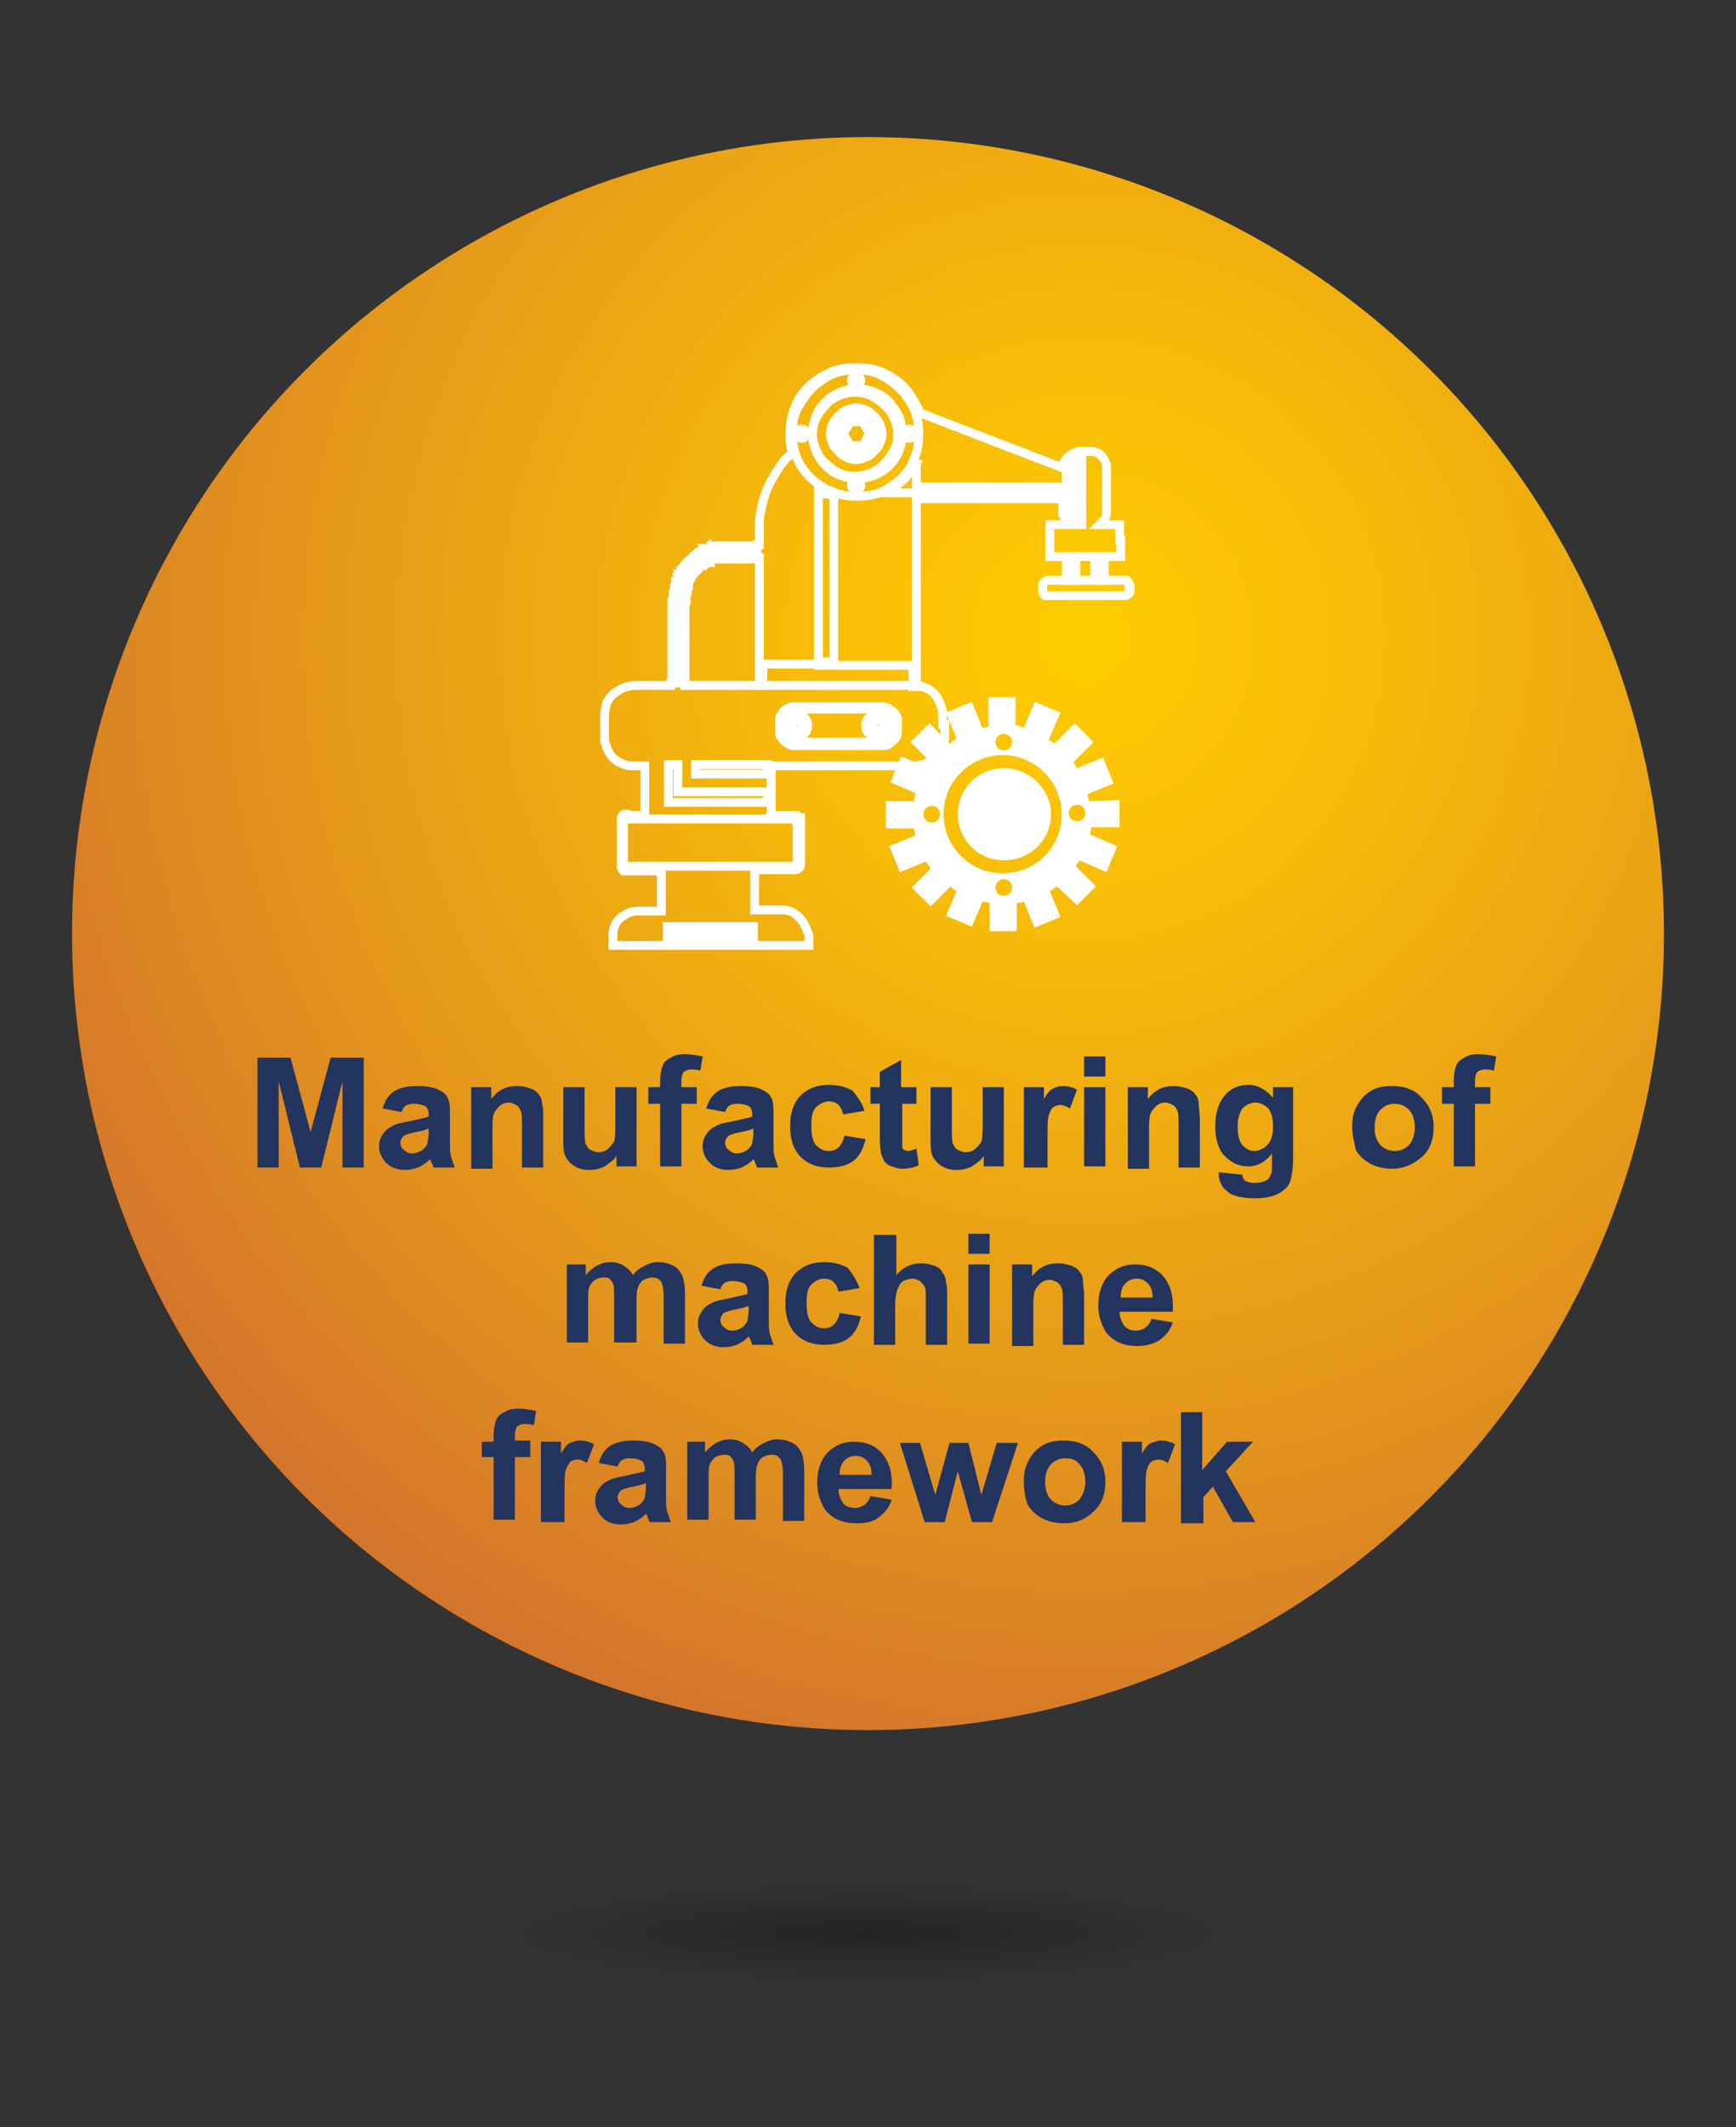 <?xml version="1.0" encoding="utf-8"?>
<!-- Generator: Adobe Illustrator 25.4.2, SVG Export Plug-In . SVG Version: 6.00 Build 0)  -->
<svg version="1.1" id="圖層_1" xmlns="http://www.w3.org/2000/svg" xmlns:xlink="http://www.w3.org/1999/xlink" x="0px" y="0px"
	 viewBox="0 0 147 180" style="enable-background:new 0 0 147 180;" xml:space="preserve">
<rect x="0" y="0" width="147" height="180" fill="#333333" stroke="none"/>
<style type="text/css">
	.st0{fill:url(#SVGID_1_);}
	.st1{enable-background:new    ;}
	.st2{fill:#23345E;}
	.st3{opacity:0.3;fill:url(#SVGID_00000096036185958994714870000006297526636149971595_);enable-background:new    ;}
	.st4{fill:#FFFFFF;}
	.st5{fill:none;stroke:#FFFFFF;stroke-width:0.745;stroke-miterlimit:10;}
</style>
<g id="圖層_1_00000133520247479608340500000016032594304262738862_">
</g>
<g id="icon">
	
		<radialGradient id="SVGID_1_" cx="91.83" cy="127.901" r="112.277" gradientTransform="matrix(1 0 0 -1 0 182)" gradientUnits="userSpaceOnUse">
		<stop  offset="0" style="stop-color:#FFCC00"/>
		<stop  offset="0.2" style="stop-color:#F8BD07"/>
		<stop  offset="0.584" style="stop-color:#E4971B"/>
		<stop  offset="1" style="stop-color:#CC6633"/>
	</radialGradient>
	<circle class="st0" cx="73.5" cy="79" r="67.4"/>
	<g class="st1">
		<path class="st2" d="M21.8,98.8v-9.3h2.8l1.7,6.3l1.7-6.3h2.8v9.3H29v-7.3l-1.8,7.3h-1.8l-1.8-7.3v7.3H21.8z"/>
		<path class="st2" d="M34,94.1l-1.6-0.3c0.2-0.7,0.5-1.1,0.9-1.4s1.1-0.5,2-0.5c0.8,0,1.4,0.1,1.8,0.3s0.7,0.4,0.8,0.7
			c0.2,0.3,0.2,0.8,0.2,1.6l0,2.1c0,0.6,0,1,0.1,1.3c0.1,0.3,0.2,0.6,0.3,0.9h-1.8c0-0.1-0.1-0.3-0.2-0.5c0-0.1-0.1-0.2-0.1-0.2
			c-0.3,0.3-0.6,0.5-1,0.7c-0.3,0.1-0.7,0.2-1.1,0.2c-0.7,0-1.2-0.2-1.6-0.6c-0.4-0.4-0.6-0.9-0.6-1.4c0-0.4,0.1-0.7,0.3-1
			c0.2-0.3,0.4-0.5,0.8-0.7c0.3-0.2,0.8-0.3,1.4-0.4c0.8-0.2,1.4-0.3,1.7-0.4v-0.2c0-0.3-0.1-0.6-0.3-0.7c-0.2-0.1-0.5-0.2-1-0.2
			c-0.3,0-0.6,0.1-0.7,0.2S34.1,93.8,34,94.1z M36.3,95.5c-0.2,0.1-0.6,0.2-1.1,0.3c-0.5,0.1-0.8,0.2-1,0.3
			c-0.2,0.2-0.3,0.4-0.3,0.6c0,0.2,0.1,0.5,0.3,0.6c0.2,0.2,0.4,0.3,0.7,0.3c0.3,0,0.6-0.1,0.9-0.3c0.2-0.2,0.4-0.4,0.4-0.6
			c0-0.2,0.1-0.4,0.1-0.9V95.5z"/>
		<path class="st2" d="M46,98.8h-1.8v-3.4c0-0.7,0-1.2-0.1-1.4s-0.2-0.4-0.4-0.5c-0.2-0.1-0.4-0.2-0.6-0.2c-0.3,0-0.6,0.1-0.8,0.3
			c-0.2,0.2-0.4,0.4-0.5,0.7c-0.1,0.3-0.1,0.8-0.1,1.5v3.1h-1.8V92h1.7v1c0.6-0.8,1.3-1.1,2.2-1.1c0.4,0,0.8,0.1,1.1,0.2
			s0.6,0.3,0.7,0.5c0.2,0.2,0.3,0.5,0.3,0.8c0.1,0.3,0.1,0.7,0.1,1.2V98.8z"/>
		<path class="st2" d="M52.2,98.8v-1c-0.2,0.4-0.6,0.6-1,0.9c-0.4,0.2-0.8,0.3-1.3,0.3c-0.5,0-0.9-0.1-1.2-0.3
			c-0.4-0.2-0.6-0.5-0.8-0.8c-0.2-0.4-0.2-0.9-0.2-1.5V92h1.8v3.1c0,0.9,0,1.5,0.1,1.7c0.1,0.2,0.2,0.4,0.4,0.5s0.4,0.2,0.7,0.2
			c0.3,0,0.6-0.1,0.8-0.3s0.4-0.4,0.5-0.6c0.1-0.2,0.1-0.9,0.1-1.8V92h1.8v6.7H52.2z"/>
		<path class="st2" d="M54.9,92h1v-0.5c0-0.6,0.1-1,0.2-1.3c0.1-0.3,0.3-0.5,0.7-0.7c0.3-0.2,0.7-0.3,1.2-0.3c0.5,0,1,0.1,1.5,0.2
			l-0.2,1.2c-0.3-0.1-0.6-0.1-0.8-0.1c-0.3,0-0.4,0.1-0.6,0.2c-0.1,0.1-0.2,0.4-0.2,0.7V92h1.3v1.4h-1.3v5.3h-1.8v-5.3h-1V92z"/>
		<path class="st2" d="M61.4,94.1l-1.6-0.3c0.2-0.7,0.5-1.1,0.9-1.4s1.1-0.5,2-0.5c0.8,0,1.4,0.1,1.8,0.3s0.7,0.4,0.8,0.7
			c0.2,0.3,0.2,0.8,0.2,1.6l0,2.1c0,0.6,0,1,0.1,1.3c0.1,0.3,0.2,0.6,0.3,0.9h-1.8c0-0.1-0.1-0.3-0.2-0.5c0-0.1-0.1-0.2-0.1-0.2
			c-0.3,0.3-0.6,0.5-1,0.7c-0.3,0.1-0.7,0.2-1.1,0.2c-0.7,0-1.2-0.2-1.6-0.6c-0.4-0.4-0.6-0.9-0.6-1.4c0-0.4,0.1-0.7,0.3-1
			c0.2-0.3,0.4-0.5,0.8-0.7c0.3-0.2,0.8-0.3,1.4-0.4c0.8-0.2,1.4-0.3,1.7-0.4v-0.2c0-0.3-0.1-0.6-0.3-0.7c-0.2-0.1-0.5-0.2-1-0.2
			c-0.3,0-0.6,0.1-0.7,0.2S61.5,93.8,61.4,94.1z M63.8,95.5c-0.2,0.1-0.6,0.2-1.1,0.3c-0.5,0.1-0.8,0.2-1,0.3
			c-0.2,0.2-0.3,0.4-0.3,0.6c0,0.2,0.1,0.5,0.3,0.6c0.2,0.2,0.4,0.3,0.7,0.3c0.3,0,0.6-0.1,0.9-0.3c0.2-0.2,0.4-0.4,0.4-0.6
			c0-0.2,0.1-0.4,0.1-0.9V95.5z"/>
		<path class="st2" d="M73.2,94l-1.8,0.3c-0.1-0.4-0.2-0.6-0.4-0.8c-0.2-0.2-0.5-0.3-0.8-0.3c-0.4,0-0.8,0.2-1.1,0.5
			c-0.3,0.3-0.4,0.8-0.4,1.5c0,0.8,0.1,1.4,0.4,1.7c0.3,0.3,0.6,0.5,1.1,0.5c0.3,0,0.6-0.1,0.8-0.3s0.4-0.5,0.5-1l1.8,0.3
			c-0.2,0.8-0.5,1.4-1,1.8c-0.5,0.4-1.2,0.6-2.1,0.6c-1,0-1.8-0.3-2.4-0.9c-0.6-0.6-0.9-1.5-0.9-2.6c0-1.1,0.3-2,0.9-2.6
			s1.4-0.9,2.4-0.9c0.8,0,1.5,0.2,2,0.5C72.6,92.8,73,93.3,73.2,94z"/>
		<path class="st2" d="M77.6,92v1.4h-1.2v2.7c0,0.5,0,0.9,0,1c0,0.1,0.1,0.2,0.2,0.2c0.1,0.1,0.2,0.1,0.3,0.1c0.2,0,0.4-0.1,0.7-0.2
			l0.2,1.4c-0.4,0.2-0.9,0.3-1.4,0.3c-0.3,0-0.6-0.1-0.9-0.2c-0.3-0.1-0.4-0.2-0.6-0.4c-0.1-0.2-0.2-0.4-0.3-0.7
			c0-0.2-0.1-0.6-0.1-1.3v-2.9h-0.8V92h0.8v-1.3l1.8-1V92H77.6z"/>
		<path class="st2" d="M83.3,98.8v-1c-0.2,0.4-0.6,0.6-1,0.9c-0.4,0.2-0.8,0.3-1.3,0.3c-0.5,0-0.9-0.1-1.2-0.3
			c-0.4-0.2-0.6-0.5-0.8-0.8c-0.2-0.4-0.2-0.9-0.2-1.5V92h1.8v3.1c0,0.9,0,1.5,0.1,1.7c0.1,0.2,0.2,0.4,0.4,0.5
			c0.2,0.1,0.4,0.2,0.7,0.2c0.3,0,0.6-0.1,0.8-0.3s0.4-0.4,0.5-0.6c0.1-0.2,0.1-0.9,0.1-1.8V92h1.8v6.7H83.3z"/>
		<path class="st2" d="M88.5,98.8h-1.8V92h1.7v1c0.3-0.5,0.5-0.8,0.8-0.9c0.2-0.1,0.5-0.2,0.8-0.2c0.4,0,0.8,0.1,1.2,0.3l-0.6,1.6
			c-0.3-0.2-0.6-0.3-0.8-0.3c-0.2,0-0.5,0.1-0.6,0.2c-0.2,0.1-0.3,0.4-0.4,0.7s-0.1,1.1-0.1,2.3V98.8z"/>
		<path class="st2" d="M91.8,91.1v-1.7h1.8v1.7H91.8z M91.8,98.8V92h1.8v6.7H91.8z"/>
		<path class="st2" d="M101.6,98.8h-1.8v-3.4c0-0.7,0-1.2-0.1-1.4s-0.2-0.4-0.4-0.5c-0.2-0.1-0.4-0.2-0.6-0.2
			c-0.3,0-0.6,0.1-0.8,0.3c-0.2,0.2-0.4,0.4-0.5,0.7s-0.1,0.8-0.1,1.5v3.1h-1.8V92h1.7v1c0.6-0.8,1.3-1.1,2.2-1.1
			c0.4,0,0.8,0.1,1.1,0.2c0.3,0.1,0.6,0.3,0.7,0.5c0.2,0.2,0.3,0.5,0.3,0.8s0.1,0.7,0.1,1.2V98.8z"/>
		<path class="st2" d="M103.2,99.2l2,0.2c0,0.2,0.1,0.4,0.2,0.5c0.2,0.1,0.4,0.2,0.8,0.2c0.5,0,0.8-0.1,1-0.2
			c0.2-0.1,0.3-0.2,0.4-0.5c0.1-0.1,0.1-0.4,0.1-0.8v-1c-0.5,0.7-1.2,1.1-2,1.1c-0.9,0-1.6-0.4-2.2-1.1c-0.4-0.6-0.6-1.4-0.6-2.3
			c0-1.1,0.3-2,0.8-2.6c0.5-0.6,1.2-0.9,2-0.9c0.8,0,1.5,0.4,2.1,1.1V92h1.7v6c0,0.8-0.1,1.4-0.2,1.8c-0.1,0.4-0.3,0.7-0.6,0.9
			c-0.2,0.2-0.6,0.4-0.9,0.5s-0.9,0.2-1.5,0.2c-1.1,0-2-0.2-2.4-0.6c-0.5-0.4-0.7-0.9-0.7-1.5C103.2,99.4,103.2,99.3,103.2,99.2z
			 M104.8,95.3c0,0.7,0.1,1.2,0.4,1.6c0.3,0.3,0.6,0.5,1,0.5c0.4,0,0.8-0.2,1.1-0.5c0.3-0.3,0.5-0.8,0.5-1.5c0-0.7-0.1-1.2-0.4-1.6
			c-0.3-0.3-0.7-0.5-1.1-0.5c-0.4,0-0.8,0.2-1.1,0.5C105,94.1,104.8,94.6,104.8,95.3z"/>
		<path class="st2" d="M114.5,95.3c0-0.6,0.1-1.2,0.4-1.7c0.3-0.6,0.7-1,1.2-1.3c0.5-0.3,1.1-0.4,1.8-0.4c1,0,1.9,0.3,2.5,1
			c0.7,0.7,1,1.5,1,2.5c0,1-0.3,1.9-1,2.5s-1.5,1-2.5,1c-0.6,0-1.2-0.1-1.8-0.4s-1-0.7-1.3-1.2C114.7,96.7,114.5,96.1,114.5,95.3z
			 M116.4,95.4c0,0.7,0.2,1.2,0.5,1.5s0.7,0.5,1.2,0.5c0.5,0,0.9-0.2,1.2-0.5s0.5-0.9,0.5-1.5c0-0.7-0.2-1.2-0.5-1.5
			s-0.7-0.5-1.2-0.5c-0.5,0-0.9,0.2-1.2,0.5S116.4,94.7,116.4,95.4z"/>
		<path class="st2" d="M122.1,92h1v-0.5c0-0.6,0.1-1,0.2-1.3c0.1-0.3,0.3-0.5,0.7-0.7c0.3-0.2,0.7-0.3,1.2-0.3c0.5,0,1,0.1,1.5,0.2
			l-0.2,1.2c-0.3-0.1-0.6-0.1-0.8-0.1c-0.3,0-0.4,0.1-0.6,0.2c-0.1,0.1-0.2,0.4-0.2,0.7V92h1.3v1.4h-1.3v5.3h-1.8v-5.3h-1V92z"/>
	</g>
	<g class="st1">
		<path class="st2" d="M48,107h1.6v0.9c0.6-0.7,1.3-1.1,2.1-1.1c0.4,0,0.8,0.1,1.1,0.3s0.6,0.4,0.8,0.8c0.3-0.4,0.6-0.6,1-0.8
			s0.7-0.3,1.1-0.3c0.5,0,0.9,0.1,1.3,0.3s0.6,0.5,0.8,0.9c0.1,0.3,0.2,0.8,0.2,1.4v4.3h-1.8v-3.9c0-0.7-0.1-1.1-0.2-1.3
			c-0.2-0.3-0.4-0.4-0.8-0.4c-0.2,0-0.5,0.1-0.7,0.2s-0.4,0.4-0.5,0.7s-0.1,0.8-0.1,1.4v3.2H52v-3.7c0-0.7,0-1.1-0.1-1.3
			s-0.2-0.3-0.3-0.4c-0.1-0.1-0.3-0.1-0.5-0.1c-0.3,0-0.5,0.1-0.7,0.2s-0.4,0.4-0.5,0.6c-0.1,0.3-0.1,0.7-0.1,1.4v3.3H48V107z"/>
		<path class="st2" d="M61,109.1l-1.6-0.3c0.2-0.7,0.5-1.1,0.9-1.4s1.1-0.5,2-0.5c0.8,0,1.4,0.1,1.8,0.3s0.7,0.4,0.8,0.7
			c0.2,0.3,0.2,0.8,0.2,1.6l0,2.1c0,0.6,0,1,0.1,1.3c0.1,0.3,0.2,0.6,0.3,0.9h-1.8c0-0.1-0.1-0.3-0.2-0.5c0-0.1-0.1-0.2-0.1-0.2
			c-0.3,0.3-0.6,0.5-1,0.7c-0.3,0.1-0.7,0.2-1.1,0.2c-0.7,0-1.2-0.2-1.6-0.6c-0.4-0.4-0.6-0.9-0.6-1.4c0-0.4,0.1-0.7,0.3-1
			c0.2-0.3,0.4-0.5,0.8-0.7c0.3-0.2,0.8-0.3,1.4-0.4c0.8-0.2,1.4-0.3,1.7-0.4v-0.2c0-0.3-0.1-0.6-0.3-0.7c-0.2-0.1-0.5-0.2-1-0.2
			c-0.3,0-0.6,0.1-0.7,0.2S61.1,108.8,61,109.1z M63.4,110.5c-0.2,0.1-0.6,0.2-1.1,0.3c-0.5,0.1-0.8,0.2-1,0.3
			c-0.2,0.2-0.3,0.4-0.3,0.6c0,0.2,0.1,0.5,0.3,0.6c0.2,0.2,0.4,0.3,0.7,0.3c0.3,0,0.6-0.1,0.9-0.3c0.2-0.2,0.4-0.4,0.4-0.6
			c0-0.2,0.1-0.4,0.1-0.9V110.5z"/>
		<path class="st2" d="M72.8,109l-1.8,0.3c-0.1-0.4-0.2-0.6-0.4-0.8c-0.2-0.2-0.5-0.3-0.8-0.3c-0.4,0-0.8,0.2-1.1,0.5
			c-0.3,0.3-0.4,0.8-0.4,1.5c0,0.8,0.1,1.4,0.4,1.7c0.3,0.3,0.6,0.5,1.1,0.5c0.3,0,0.6-0.1,0.8-0.3s0.4-0.5,0.5-1l1.8,0.3
			c-0.2,0.8-0.5,1.4-1,1.8c-0.5,0.4-1.2,0.6-2.1,0.6c-1,0-1.8-0.3-2.4-0.9c-0.6-0.6-0.9-1.5-0.9-2.6c0-1.1,0.3-2,0.9-2.6
			s1.4-0.9,2.4-0.9c0.8,0,1.5,0.2,2,0.5C72.2,107.8,72.5,108.3,72.8,109z"/>
		<path class="st2" d="M75.9,104.5v3.4c0.6-0.7,1.3-1,2.1-1c0.4,0,0.8,0.1,1.1,0.2s0.6,0.3,0.7,0.6c0.2,0.2,0.3,0.5,0.3,0.8
			c0.1,0.3,0.1,0.7,0.1,1.3v4h-1.8v-3.6c0-0.7,0-1.2-0.1-1.3c-0.1-0.2-0.2-0.3-0.4-0.5c-0.2-0.1-0.4-0.2-0.6-0.2
			c-0.3,0-0.6,0.1-0.8,0.2c-0.2,0.1-0.4,0.4-0.5,0.7c-0.1,0.3-0.2,0.7-0.2,1.3v3.4h-1.8v-9.3H75.9z"/>
		<path class="st2" d="M82,106.1v-1.7h1.8v1.7H82z M82,113.8V107h1.8v6.7H82z"/>
		<path class="st2" d="M91.8,113.8H90v-3.4c0-0.7,0-1.2-0.1-1.4s-0.2-0.4-0.4-0.5c-0.2-0.1-0.4-0.2-0.6-0.2c-0.3,0-0.6,0.1-0.8,0.3
			c-0.2,0.2-0.4,0.4-0.5,0.7s-0.1,0.8-0.1,1.5v3.1h-1.8V107h1.7v1c0.6-0.8,1.3-1.1,2.2-1.1c0.4,0,0.8,0.1,1.1,0.2
			c0.3,0.1,0.6,0.3,0.7,0.5c0.2,0.2,0.3,0.5,0.3,0.8s0.1,0.7,0.1,1.2V113.8z"/>
		<path class="st2" d="M97.5,111.6l1.8,0.3c-0.2,0.7-0.6,1.1-1.1,1.5c-0.5,0.3-1.1,0.5-1.9,0.5c-1.2,0-2-0.4-2.6-1.1
			c-0.4-0.6-0.7-1.4-0.7-2.3c0-1.1,0.3-2,0.9-2.6s1.3-0.9,2.2-0.9c1,0,1.8,0.3,2.4,1c0.6,0.7,0.9,1.7,0.8,3h-4.5
			c0,0.5,0.2,0.9,0.4,1.2c0.3,0.3,0.6,0.4,1,0.4c0.3,0,0.5-0.1,0.7-0.2S97.4,112,97.5,111.6z M97.6,109.8c0-0.5-0.1-0.9-0.4-1.2
			s-0.6-0.4-0.9-0.4c-0.4,0-0.7,0.1-1,0.4s-0.4,0.7-0.4,1.2H97.6z"/>
	</g>
	<g class="st1">
		<path class="st2" d="M40.8,122h1v-0.5c0-0.6,0.1-1,0.2-1.3c0.1-0.3,0.3-0.5,0.7-0.7c0.3-0.2,0.7-0.3,1.2-0.3c0.5,0,1,0.1,1.5,0.2
			l-0.2,1.2c-0.3-0.1-0.6-0.1-0.8-0.1c-0.3,0-0.4,0.1-0.6,0.2c-0.1,0.1-0.2,0.4-0.2,0.7v0.5h1.3v1.4h-1.3v5.3h-1.8v-5.3h-1V122z"/>
		<path class="st2" d="M47.6,128.8h-1.8V122h1.7v1c0.3-0.5,0.5-0.8,0.8-0.9c0.2-0.1,0.5-0.2,0.8-0.2c0.4,0,0.8,0.1,1.2,0.3l-0.6,1.6
			c-0.3-0.2-0.6-0.3-0.8-0.3c-0.2,0-0.5,0.1-0.6,0.2s-0.3,0.4-0.4,0.7c-0.1,0.4-0.1,1.1-0.1,2.3V128.8z"/>
		<path class="st2" d="M52.3,124.1l-1.6-0.3c0.2-0.7,0.5-1.1,0.9-1.4s1.1-0.5,2-0.5c0.8,0,1.4,0.1,1.8,0.3s0.7,0.4,0.8,0.7
			c0.2,0.3,0.2,0.8,0.2,1.6l0,2.1c0,0.6,0,1,0.1,1.3c0.1,0.3,0.2,0.6,0.3,0.9h-1.8c0-0.1-0.1-0.3-0.2-0.5c0-0.1-0.1-0.2-0.1-0.2
			c-0.3,0.3-0.6,0.5-1,0.7c-0.3,0.1-0.7,0.2-1.1,0.2c-0.7,0-1.2-0.2-1.6-0.6c-0.4-0.4-0.6-0.9-0.6-1.4c0-0.4,0.1-0.7,0.3-1
			c0.2-0.3,0.4-0.5,0.8-0.7c0.3-0.2,0.8-0.3,1.4-0.4c0.8-0.2,1.4-0.3,1.7-0.4v-0.2c0-0.3-0.1-0.6-0.3-0.7c-0.2-0.1-0.5-0.2-1-0.2
			c-0.3,0-0.6,0.1-0.7,0.2S52.4,123.8,52.3,124.1z M54.7,125.5c-0.2,0.1-0.6,0.2-1.1,0.3c-0.5,0.1-0.8,0.2-1,0.3
			c-0.2,0.2-0.3,0.4-0.3,0.6c0,0.2,0.1,0.5,0.3,0.6c0.2,0.2,0.4,0.3,0.7,0.3c0.3,0,0.6-0.1,0.9-0.3c0.2-0.2,0.4-0.4,0.4-0.6
			c0-0.2,0.1-0.4,0.1-0.9V125.5z"/>
		<path class="st2" d="M58.1,122h1.6v0.9c0.6-0.7,1.3-1.1,2.1-1.1c0.4,0,0.8,0.1,1.1,0.3s0.6,0.4,0.8,0.8c0.3-0.4,0.6-0.6,1-0.8
			s0.7-0.3,1.1-0.3c0.5,0,0.9,0.1,1.3,0.3s0.6,0.5,0.8,0.9c0.1,0.3,0.2,0.8,0.2,1.4v4.3h-1.8v-3.9c0-0.7-0.1-1.1-0.2-1.3
			c-0.2-0.3-0.4-0.4-0.8-0.4c-0.2,0-0.5,0.1-0.7,0.2s-0.4,0.4-0.5,0.7s-0.1,0.8-0.1,1.4v3.2h-1.8v-3.7c0-0.7,0-1.1-0.1-1.3
			s-0.2-0.3-0.3-0.4c-0.1-0.1-0.3-0.1-0.5-0.1c-0.3,0-0.5,0.1-0.7,0.2s-0.4,0.4-0.5,0.6c-0.1,0.3-0.1,0.7-0.1,1.4v3.3h-1.8V122z"/>
		<path class="st2" d="M73.7,126.6l1.8,0.3c-0.2,0.7-0.6,1.1-1.1,1.5s-1.1,0.5-1.9,0.5c-1.2,0-2-0.4-2.6-1.1
			c-0.4-0.6-0.7-1.4-0.7-2.3c0-1.1,0.3-2,0.9-2.6s1.3-0.9,2.2-0.9c1,0,1.8,0.3,2.4,1c0.6,0.7,0.9,1.7,0.8,3h-4.5
			c0,0.5,0.2,0.9,0.4,1.2s0.6,0.4,1,0.4c0.3,0,0.5-0.1,0.7-0.2S73.6,127,73.7,126.6z M73.8,124.8c0-0.5-0.1-0.9-0.4-1.2
			s-0.6-0.4-0.9-0.4c-0.4,0-0.7,0.1-1,0.4s-0.4,0.7-0.4,1.2H73.8z"/>
		<path class="st2" d="M78.3,128.8l-2.1-6.7h1.7l1.3,4.4l1.2-4.4H82l1.1,4.4l1.3-4.4h1.8l-2.2,6.7h-1.7l-1.2-4.3l-1.1,4.3H78.3z"/>
		<path class="st2" d="M86.7,125.3c0-0.6,0.1-1.2,0.4-1.7c0.3-0.6,0.7-1,1.2-1.3c0.5-0.3,1.1-0.4,1.8-0.4c1,0,1.9,0.3,2.5,1
			c0.7,0.7,1,1.5,1,2.5c0,1-0.3,1.9-1,2.5c-0.7,0.7-1.5,1-2.5,1c-0.6,0-1.2-0.1-1.8-0.4c-0.6-0.3-1-0.7-1.3-1.2
			C86.8,126.7,86.7,126.1,86.7,125.3z M88.5,125.4c0,0.7,0.2,1.2,0.5,1.5s0.7,0.5,1.2,0.5c0.5,0,0.9-0.2,1.2-0.5
			c0.3-0.4,0.5-0.9,0.5-1.5c0-0.7-0.2-1.2-0.5-1.5c-0.3-0.4-0.7-0.5-1.2-0.5c-0.5,0-0.9,0.2-1.2,0.5S88.5,124.7,88.5,125.4z"/>
		<path class="st2" d="M96.8,128.8H95V122h1.7v1c0.3-0.5,0.5-0.8,0.8-0.9s0.5-0.2,0.8-0.2c0.4,0,0.8,0.1,1.2,0.3l-0.6,1.6
			c-0.3-0.2-0.6-0.3-0.8-0.3c-0.2,0-0.5,0.1-0.6,0.2c-0.2,0.1-0.3,0.4-0.4,0.7c-0.1,0.4-0.1,1.1-0.1,2.3V128.8z"/>
		<path class="st2" d="M100,128.8v-9.3h1.8v4.9l2.1-2.4h2.2l-2.3,2.5l2.5,4.3h-1.9l-1.7-3l-0.8,0.9v2.2H100z"/>
	</g>
	
		<radialGradient id="SVGID_00000150808764551484852990000017037652262191741375_" cx="73.5" cy="-2838.363" r="46.137" gradientTransform="matrix(1 0 0 -0.136 0 -222.423)" gradientUnits="userSpaceOnUse">
		<stop  offset="0" style="stop-color:#000000"/>
		<stop  offset="0.708" style="stop-color:#000000;stop-opacity:0"/>
	</radialGradient>
	<path style="opacity:0.3;fill:url(#SVGID_00000150808764551484852990000017037652262191741375_);enable-background:new    ;" d="
		M118.7,163c0,3-20.2,5.4-45.2,5.4S28.3,166,28.3,163s20.2-5.4,45.2-5.4C98.5,157.7,118.7,160.1,118.7,163z"/>
	<g>
		<g>
			<path class="st4" d="M94.8,67.7V70h-2.4c0,0.2-0.1,0.4-0.1,0.6l2.3,1l-0.9,2.2l-2.3-1c-0.1,0.2-0.2,0.3-0.3,0.5l1.7,1.7l-1.6,1.6
				L89.5,75c-0.2,0.1-0.4,0.3-0.6,0.4l0.9,2.2l-2.2,0.9l-0.9-2.2c-0.2,0.1-0.4,0.1-0.6,0.1v2.4h-2.3v-2.4c-0.2,0-0.4-0.1-0.6-0.1
				l-0.9,2.1l-2.2-0.9l0.9-2.1c-0.2-0.1-0.4-0.2-0.5-0.4l-1.7,1.7l-1.6-1.6l1.6-1.6c-0.1-0.2-0.3-0.4-0.4-0.6l-2.2,0.9l-0.9-2.2
				l2.2-0.9c0-0.2-0.1-0.4-0.1-0.6H75v-2.3h2.4c0-0.2,0.1-0.5,0.1-0.7l-2.1-0.9l0.9-2.2l2.1,0.9c0.1-0.2,0.2-0.3,0.3-0.5l-1.6-1.6
				l1.6-1.6l1.7,1.7c0.2-0.1,0.4-0.3,0.6-0.4l-0.9-2.2l2.2-0.9l0.9,2.2c0.2,0,0.4-0.1,0.5-0.1V59H86v2.4c0.3,0,0.5,0.1,0.7,0.2
				l0.9-2.2l2.2,0.9l-1,2.3c0.2,0.1,0.3,0.2,0.5,0.3l1.7-1.7l1.6,1.6l-1.7,1.7c0.1,0.2,0.2,0.3,0.3,0.5l2.2-0.9l0.9,2.2l-2.2,0.9
				c0,0.2,0.1,0.4,0.1,0.6L94.8,67.7L94.8,67.7z M91.9,68.8c0-0.4-0.3-0.7-0.7-0.7c-0.4,0-0.7,0.3-0.7,0.7s0.3,0.7,0.7,0.7
				S91.9,69.2,91.9,68.8z M89.9,68.9c0-2.7-2.2-5-5-5c-2.7,0-5,2.2-5,5c0,2.7,2.2,5,5,5C87.7,73.9,89.9,71.7,89.9,68.9z M85.7,75.1
				c0-0.4-0.3-0.7-0.7-0.7c-0.4,0-0.7,0.3-0.7,0.7c0,0.4,0.3,0.7,0.7,0.7C85.4,75.8,85.7,75.5,85.7,75.1z M85.7,62.8
				c0-0.4-0.3-0.7-0.7-0.7c-0.4,0-0.7,0.3-0.7,0.7s0.3,0.7,0.7,0.7C85.4,63.5,85.7,63.2,85.7,62.8z M79.6,68.9
				c0-0.4-0.3-0.7-0.7-0.7c-0.4,0-0.7,0.3-0.7,0.7c0,0.4,0.3,0.7,0.7,0.7C79.3,69.6,79.6,69.3,79.6,68.9z"/>
			<path class="st4" d="M85,65c2.2,0,4,1.8,4,3.9c0,2.2-1.8,3.9-4,3.9s-3.9-1.8-3.9-3.9C81.1,66.7,82.9,65,85,65z"/>
		</g>
		<g>
			<path class="st5" d="M95.7,49.7V50c0,0.1-0.1,0.3-0.2,0.3s-0.1,0.1-0.2,0.1l0,0l0,0h-0.1h-0.5h-1h-2h-2h-1h-0.1l0,0l0,0l0,0h-0.1
				c-0.1-0.1-0.2-0.2-0.2-0.3V50v-0.1v-0.1v-0.3c0-0.1,0.1-0.3,0.2-0.3s0.1-0.1,0.2-0.1l0,0l0,0h0.1h0.5h1h0.2h0.3H91h0.3h1h0.6H93
				h0.2h0.3h0.6h1h0.1l0,0l0,0c0,0,0,0,0.1,0h0.1c0.1,0.1,0.2,0.2,0.2,0.3v0.1v0.1v0.1H95.7z"/>
			<path class="st5" d="M94.9,45.7v1.4h-1.4v2h-0.3v-2H93v2h-0.3v-2h-1.6v2h-0.3v-2h-0.2v2h-0.3v-2h-1.4v-2.7h1.7
				c-0.1-0.1-0.3-0.3-0.4-0.4c-0.1-0.2-0.2-0.4-0.2-0.6v-0.1h0.3v0.1c0,0.2,0.1,0.3,0.1,0.4c0.1,0.2,0.3,0.4,0.6,0.5v-5.7
				c-0.1,0-0.2,0.1-0.3,0.2c-0.2,0.2-0.3,0.4-0.4,0.7H90c0-0.2,0.1-0.3,0.1-0.4c0.1-0.2,0.2-0.3,0.4-0.5c0.1-0.1,0.3-0.2,0.5-0.3
				c0.1,0,0.2-0.1,0.3-0.1h0.1h0.1H92h0.3c0.1,0,0.2,0,0.3,0c0.4,0.1,0.7,0.3,0.9,0.7c0.1,0.2,0.2,0.4,0.2,0.6v0.1v0.1V40v1.1v2.1
				c0,0.2,0,0.4-0.1,0.6c-0.1,0.2-0.2,0.3-0.4,0.5c0,0,0,0-0.1,0.1h1.7v1.3H94.9z M91.6,44.4v-5.9h-0.1h-0.1v5.9H91.6L91.6,44.4z"/>
			<path class="st5" d="M90,39.4h0.3v0.1v2.2v0.1H90v-0.1v-0.5H77.6v-2c0,0.1-0.1,0.1-0.1,0.2l-0.3-0.1c0.1-0.2,0.2-0.3,0.2-0.5
				c0.3-0.6,0.4-1.3,0.4-2.1c0-0.7-0.1-1.4-0.4-2.1c-0.3-0.6-0.7-1.2-1.2-1.7s-1.1-0.9-1.7-1.2s-1.3-0.4-2-0.4l0,0
				c-0.7,0-1.4,0.1-2.1,0.4c-0.6,0.3-1.2,0.7-1.7,1.2c-0.1,0.1-0.1,0.1-0.2,0.2l-0.2-0.2c0.1-0.1,0.1-0.1,0.2-0.2
				c0.5-0.5,1.2-0.9,1.8-1.2c0.7-0.3,1.4-0.4,2.2-0.4c0.7,0,1.5,0.1,2.2,0.4s1.3,0.7,1.8,1.2s0.9,1.2,1.2,1.8
				c0.1,0.1,0.1,0.2,0.1,0.4L90,39.6l0,0C90,39.5,90,39.5,90,39.4z"/>
			<path class="st5" d="M90.3,43.1L90.3,43.1L90,43.2v-0.1v-0.3v-0.6H77.6v13.9v0.2v1.8h-0.3v-1.8h-8V56h1.3V42
				c-0.1,0-0.1,0-0.2-0.1c-0.1,0-0.2-0.1-0.3-0.1l0.1-0.3c0.1,0,0.2,0.1,0.3,0.1c0.6,0.3,1.3,0.4,2.1,0.4c0.7,0,1.4-0.1,2.1-0.4
				c0.6-0.3,1.2-0.7,1.7-1.2c0.4-0.4,0.7-0.8,0.9-1.3l0.3,0.1c-0.3,0.5-0.6,0.9-1,1.3c-0.5,0.5-1.1,0.9-1.7,1.2H90h0.3v0.9V43.1z"/>
			<path class="st5" d="M80,61.3v1c0,0.4-0.1,0.7-0.2,1.1c-0.2,0.3-0.4,0.6-0.7,0.8c-0.3,0.2-0.6,0.4-1,0.5c-0.2,0-0.4,0.1-0.5,0.1
				H77h-4.1h-7.6V69h1.6h0.3h0.1l0,0c0,0,0,0,0.1,0h0.1c0.1,0.1,0.2,0.2,0.2,0.3v0.1l0,0h-0.3l0,0c0-0.1-0.1-0.1-0.1-0.1l0,0l0,0
				l0,0l0,0h-0.1h-0.3h-4.8h-4.8h-2.4h-1.2H53l0,0l0,0l0,0V69l0,0l0,0l0,0h0.6h1v-4.2h-0.1H54h-0.3c-0.1,0-0.2,0-0.3,0
				c-0.4,0-0.7-0.2-1-0.3c-0.3-0.2-0.6-0.4-0.8-0.8c-0.2-0.3-0.3-0.7-0.4-1c0-0.1,0-0.2,0-0.3V62v-0.5v-1c0-0.4,0.1-0.7,0.2-1.1
				c0.2-0.3,0.4-0.6,0.7-0.8s0.6-0.4,1-0.5c0.2,0,0.4-0.1,0.5-0.1h0.5h2.7v-0.2H58V58h0.3h5.9h0.3h1.9h8.2h2h0.5l0,0h0.3l0,0
				c0.1,0,0.1,0,0.2,0c0.4,0,0.7,0.2,1,0.3c0.3,0.2,0.6,0.4,0.8,0.8c0.2,0.3,0.3,0.7,0.4,1c0,0.1,0,0.2,0,0.3v0.3v0.6H80z
				 M75.8,62.5C76,62.3,76,62,76,61.7v-0.4v-0.2c0-0.1,0-0.1,0-0.2c0-0.3-0.2-0.5-0.4-0.7c-0.2-0.2-0.4-0.3-0.7-0.4
				c-0.1,0-0.1,0-0.2,0s-0.1,0-0.2,0h-0.4h-2.9h-2.9h-0.7h-0.2h-0.1h-0.1c-0.1,0-0.3,0-0.4,0.1c-0.3,0.1-0.5,0.3-0.6,0.5
				C66,60.6,66,60.9,66,61.2v0.4v0.2c0,0.1,0,0.1,0,0.2c0,0.3,0.2,0.5,0.4,0.7c0.2,0.2,0.4,0.3,0.7,0.4c0.1,0,0.1,0,0.2,0
				s0.1,0,0.2,0h0.4h2.9h2.9h0.7h0.2h0.1h0.1c0.1,0,0.3,0,0.4-0.1C75.4,62.9,75.6,62.7,75.8,62.5z M65,67.9V67h-7.6v-2.3h-0.8l0,0
				v3.2C56.6,67.9,65,67.9,65,67.9z M65,65.5v-0.8h-0.2h-5.9v0.8H65z"/>
			<path class="st5" d="M77,36.3c0.2,0,0.4,0.2,0.4,0.4s-0.2,0.4-0.4,0.4c-0.2,0-0.4-0.2-0.4-0.4C76.7,36.5,76.8,36.3,77,36.3z"/>
			<path class="st5" d="M76.1,35.2c0.2,0.5,0.3,1,0.3,1.5s-0.1,1-0.3,1.5c-0.2,0.5-0.5,0.9-0.8,1.2c-0.4,0.4-0.8,0.6-1.2,0.8
				c-0.5,0.2-1,0.3-1.5,0.3s-1-0.1-1.5-0.3s-0.9-0.5-1.2-0.8c-0.4-0.4-0.6-0.8-0.8-1.2c-0.2-0.5-0.3-1-0.3-1.5s0.1-1,0.3-1.5
				c0.2-0.5,0.5-0.9,0.8-1.2c0.4-0.4,0.8-0.6,1.2-0.8c0.5-0.2,1-0.3,1.5-0.3l0,0c0.5,0,1,0.1,1.5,0.3s0.9,0.5,1.2,0.8
				C75.6,34.4,75.9,34.8,76.1,35.2z M76,36.7c0-0.5-0.1-0.9-0.3-1.3c-0.2-0.4-0.4-0.8-0.8-1.1c-0.3-0.3-0.7-0.6-1.1-0.8
				s-0.9-0.3-1.4-0.3s-0.9,0.1-1.4,0.3c-0.4,0.2-0.8,0.4-1.1,0.8c-0.3,0.3-0.6,0.7-0.8,1.1c-0.2,0.4-0.3,0.9-0.3,1.3
				c0,0.5,0.1,0.9,0.3,1.4c0.2,0.4,0.4,0.8,0.8,1.1c0.3,0.3,0.7,0.6,1.1,0.8s0.9,0.3,1.4,0.3s0.9-0.1,1.4-0.3
				c0.4-0.2,0.8-0.4,1.1-0.8c0.3-0.3,0.6-0.7,0.8-1.1C76,37.6,76,37.2,76,36.7z"/>
			<path class="st5" d="M75.7,61.7c0,0.2-0.1,0.4-0.2,0.6c-0.1,0.2-0.3,0.3-0.5,0.4c-0.1,0-0.2,0.1-0.3,0.1h-0.1h-0.1h-0.2h-0.7
				h-2.9h-2.9h-0.4c-0.1,0-0.1,0-0.2,0s-0.1,0-0.2,0c-0.2,0-0.4-0.2-0.6-0.3c-0.1-0.2-0.2-0.4-0.3-0.6c0-0.1,0-0.1,0-0.2v-0.2v-0.4
				c0-0.2,0.1-0.4,0.2-0.6c0.1-0.2,0.3-0.3,0.5-0.4c0.1,0,0.2-0.1,0.3-0.1h0.1h0.1h0.2h0.7h2.9H74h0.4c0.1,0,0.1,0,0.2,0
				s0.1,0,0.2,0c0.2,0,0.4,0.2,0.6,0.3c0.1,0.2,0.2,0.4,0.3,0.6c0,0.1,0,0.1,0,0.2v0.2V61.7z M75,62.1c0.2-0.2,0.3-0.4,0.3-0.7
				s-0.1-0.5-0.3-0.7c-0.2-0.2-0.4-0.3-0.7-0.3c-0.3,0-0.5,0.1-0.7,0.3s-0.3,0.4-0.3,0.7s0.1,0.5,0.3,0.7c0.2,0.2,0.4,0.3,0.7,0.3
				C74.6,62.4,74.8,62.3,75,62.1z M68.1,62.1c0.2-0.2,0.3-0.4,0.3-0.7s-0.1-0.5-0.3-0.7c-0.2-0.2-0.4-0.3-0.7-0.3
				c-0.3,0-0.5,0.1-0.7,0.3s-0.3,0.4-0.3,0.7s0.1,0.5,0.3,0.7c0.2,0.2,0.4,0.3,0.7,0.3C67.7,62.4,68,62.3,68.1,62.1z"/>
			<path class="st5" d="M74.8,60.9c0.1,0.1,0.2,0.3,0.2,0.5s-0.1,0.3-0.2,0.5C74.7,62,74.5,62,74.3,62s-0.3-0.1-0.5-0.2
				c-0.1-0.1-0.2-0.3-0.2-0.5s0.1-0.3,0.2-0.5c0.1-0.1,0.3-0.2,0.5-0.2C74.5,60.7,74.7,60.8,74.8,60.9z M74.9,61.4L74.6,61h-0.5
				l-0.3,0.4l0.3,0.4h0.5L74.9,61.4z"/>
			<path class="st5" d="M74.5,35.9c0.1,0.3,0.2,0.5,0.2,0.8s-0.1,0.6-0.2,0.8c-0.1,0.3-0.3,0.5-0.5,0.7s-0.4,0.4-0.7,0.5
				c-0.3,0.1-0.5,0.2-0.8,0.2s-0.6-0.1-0.8-0.2c-0.3-0.1-0.5-0.3-0.7-0.5s-0.4-0.4-0.5-0.7s-0.2-0.5-0.2-0.8s0.1-0.6,0.2-0.8
				c0.1-0.3,0.3-0.5,0.5-0.7s0.4-0.4,0.7-0.5c0.3-0.1,0.5-0.2,0.8-0.2s0.6,0.1,0.8,0.2c0.3,0.1,0.5,0.3,0.7,0.5S74.4,35.6,74.5,35.9
				z M73.6,37.8c0.3-0.3,0.5-0.7,0.4-1.1c0-0.4-0.2-0.8-0.4-1.1c-0.3-0.3-0.7-0.5-1.1-0.4c-0.4,0-0.8,0.2-1.1,0.4
				c-0.3,0.3-0.5,0.7-0.4,1.1c0,0.4,0.2,0.8,0.4,1.1c0.3,0.3,0.7,0.4,1.1,0.4S73.3,38.1,73.6,37.8z"/>
			<polygon class="st5" points="73.1,35.7 73.6,36.7 73.1,37.7 72,37.7 71.4,36.7 72,35.7 			"/>
			<path class="st5" d="M72.5,31.8c0.2,0,0.4,0.2,0.4,0.4s-0.2,0.4-0.4,0.4c-0.2,0-0.4-0.2-0.4-0.4S72.3,31.8,72.5,31.8z"/>
			<path class="st5" d="M72.5,40.7c0.2,0,0.4,0.2,0.4,0.4s-0.2,0.4-0.4,0.4c-0.2,0-0.4-0.2-0.4-0.4C72.1,40.8,72.3,40.7,72.5,40.7z"
				/>
			<path class="st5" d="M70.2,41.5l-0.1,0.3c-0.3-0.1-0.6-0.3-0.8-0.5v14.6v0.3h-4.7V58h-0.3v-1.8V56v-8.8h-0.2v-1.1h0.2v-0.5V45
				c0-0.2,0-0.4,0-0.6c0-0.8,0.2-1.6,0.4-2.3c0.2-0.7,0.6-1.5,1-2.1c0.2-0.3,0.4-0.7,0.7-1c0.1-0.2,0.3-0.3,0.4-0.4
				c0.1-0.1,0.2-0.2,0.3-0.3c-0.2-0.5-0.2-1.1-0.2-1.6c0-0.7,0.1-1.5,0.4-2.2c0.2-0.6,0.6-1.2,1-1.6l0.2,0.2c-0.4,0.5-0.7,1-1,1.5
				c-0.3,0.6-0.4,1.4-0.4,2.1c0,0.7,0.1,1.4,0.4,2.1c0.3,0.7,0.7,1.2,1.2,1.7C69.2,40.9,69.7,41.3,70.2,41.5z"/>
			<path class="st5" d="M68.5,79.3V80h-7.8h-8.8v-0.8c0-0.2,0-0.4,0.1-0.7c0.1-0.4,0.4-0.8,0.8-1c0.4-0.3,0.8-0.4,1.2-0.4h1.2H56
				v-3.4h-2.6h-0.3H53l0,0c0,0,0,0-0.1,0h-0.1c-0.1-0.1-0.2-0.2-0.2-0.3v-0.1v-0.1V73v-1.2v-2.4c0-0.1,0-0.3,0.1-0.4
				s0.1-0.1,0.2-0.1c0,0,0,0,0.1,0l0,0v0.3l0,0c0,0,0,0-0.1,0c0,0-0.1,0.1-0.1,0.2v2.4V73v0.1v0.1l0,0c0,0.1,0.1,0.1,0.1,0.1l0,0
				l0,0l0,0l0,0h0.2h0.3h4.8H63h2.4h1.2h0.6h0.1l0,0l0,0l0,0c0,0,0,0,0.1,0c0,0,0.1-0.1,0.1-0.2v-2.4v-1.2v-0.2v-0.1h0.3v0.1v0.2
				v1.2v2.4c0,0.1,0,0.3-0.2,0.4c-0.1,0.1-0.1,0.1-0.2,0.1c0,0,0,0-0.1,0l0,0l0,0h-0.1h-0.6h-1.2h-1.5V77H65h1.2
				c0.4,0,0.9,0.1,1.2,0.4c0.4,0.3,0.6,0.6,0.8,1C68.4,78.8,68.5,79.1,68.5,79.3z M63.8,79.7v-1.3h-7.3v1.3h4.2H63.8z"/>
			<path class="st5" d="M67.9,36.3c0.2,0,0.4,0.2,0.4,0.4s-0.2,0.4-0.4,0.4s-0.4-0.2-0.4-0.4S67.7,36.3,67.9,36.3z"/>
			<path class="st5" d="M67.9,60.9c0.1,0.1,0.2,0.3,0.2,0.5s-0.1,0.3-0.2,0.5C67.8,62,67.6,62,67.5,62c-0.2,0-0.3-0.1-0.5-0.2
				c-0.1-0.1-0.2-0.3-0.2-0.5s0.1-0.3,0.2-0.5c0.1-0.1,0.3-0.2,0.5-0.2C67.6,60.7,67.8,60.8,67.9,60.9z M68,61.4L67.7,61h-0.5
				l-0.3,0.4l0.3,0.4h0.5L68,61.4z"/>
			<rect x="63.6" y="46.2" class="st5" width="0.3" height="1.1"/>
			<rect x="63" y="78.9" class="st5" width="0.5" height="0.5"/>
			<rect x="63" y="46.2" class="st5" width="0.3" height="1.1"/>
			<rect x="62.5" y="46.2" class="st5" width="0.3" height="1.1"/>
			<rect x="62.1" y="78.9" class="st5" width="0.5" height="0.5"/>
			<rect x="62" y="46.2" class="st5" width="0.3" height="1.1"/>
			<rect x="61.4" y="46.2" class="st5" width="0.3" height="1.1"/>
			<rect x="61.2" y="78.9" class="st5" width="0.5" height="0.5"/>
			<rect x="60.9" y="46.2" class="st5" width="0.3" height="1.1"/>
			<rect x="60.4" y="78.9" class="st5" width="0.5" height="0.5"/>
			<path class="st5" d="M60.7,46.2l0.1,1.1l0,0h-0.1h-0.1l-0.3-1.1c0.1,0,0.1,0,0.2,0H60.7L60.7,46.2L60.7,46.2z"/>
			<path class="st5" d="M60,46.3l0.3,1c-0.1,0-0.2,0.1-0.3,0.1l-0.4-1C59.8,46.4,59.9,46.4,60,46.3z"/>
			<rect x="59.5" y="78.9" class="st5" width="0.5" height="0.5"/>
			<path class="st5" d="M59.5,46.6l0.5,1c-0.1,0-0.2,0.1-0.2,0.1l-0.6-0.9C59.2,46.7,59.3,46.6,59.5,46.6z"/>
			<path class="st5" d="M58.9,46.9l0.6,0.9c-0.1,0.1-0.1,0.1-0.2,0.2l-0.7-0.8C58.7,47,58.8,47,58.9,46.9z"/>
			<path class="st5" d="M58.5,47.3l0.7,0.8c-0.1,0.1-0.1,0.1-0.2,0.2l-0.8-0.7C58.3,47.4,58.4,47.3,58.5,47.3z"/>
			<rect x="58.7" y="78.9" class="st5" width="0.5" height="0.5"/>
			<path class="st5" d="M58,47.7l0.9,0.7c-0.1,0.1-0.1,0.1-0.2,0.2L57.8,48C57.9,47.9,57.9,47.8,58,47.7z"/>
			<path class="st5" d="M57.7,48.2l0.9,0.6c0,0.1-0.1,0.2-0.1,0.2l-1-0.5C57.6,48.4,57.6,48.3,57.7,48.2z"/>
			<path class="st5" d="M57.4,48.7l1,0.4c0,0.1-0.1,0.2-0.1,0.3l-1-0.4C57.3,49,57.4,48.9,57.4,48.7z"/>
			<rect x="57.8" y="78.9" class="st5" width="0.5" height="0.5"/>
			<path class="st5" d="M57.2,49.3l1.1,0.3c0,0.1-0.1,0.2-0.1,0.3l-1.1-0.3C57.1,49.5,57.2,49.4,57.2,49.3z"/>
			<path class="st5" d="M57.1,49.9l1.1,0.2c0,0.1,0,0.2-0.1,0.3L57,50.2C57,50.1,57,50,57.1,49.9z"/>
			<path class="st5" d="M57,50.4l1.1,0.1c0,0.1,0,0.2,0,0.3L57,50.7C56.9,50.7,57,50.5,57,50.4z"/>
			<path class="st5" d="M56.9,51H58c0,0.1,0,0.2,0,0.3h-1.1C56.9,51.2,56.9,51.1,56.9,51z"/>
			<rect x="56.9" y="57.4" class="st5" width="1.1" height="0.3"/>
			<rect x="56.9" y="56.9" class="st5" width="1.1" height="0.3"/>
			<rect x="56.9" y="56.3" class="st5" width="1.1" height="0.3"/>
			<rect x="56.9" y="55.8" class="st5" width="1.1" height="0.3"/>
			<rect x="56.9" y="55.3" class="st5" width="1.1" height="0.3"/>
			<rect x="56.9" y="54.7" class="st5" width="1.1" height="0.3"/>
			<rect x="56.9" y="54.2" class="st5" width="1.1" height="0.3"/>
			<rect x="56.9" y="53.7" class="st5" width="1.1" height="0.3"/>
			<rect x="56.9" y="53.1" class="st5" width="1.1" height="0.3"/>
			<rect x="56.9" y="52.6" class="st5" width="1.1" height="0.3"/>
			<rect x="56.9" y="52.1" class="st5" width="1.1" height="0.3"/>
			<rect x="56.9" y="51.5" class="st5" width="1.1" height="0.3"/>
			<rect x="57" y="78.9" class="st5" width="0.5" height="0.5"/>
		</g>
	</g>
</g>
</svg>
